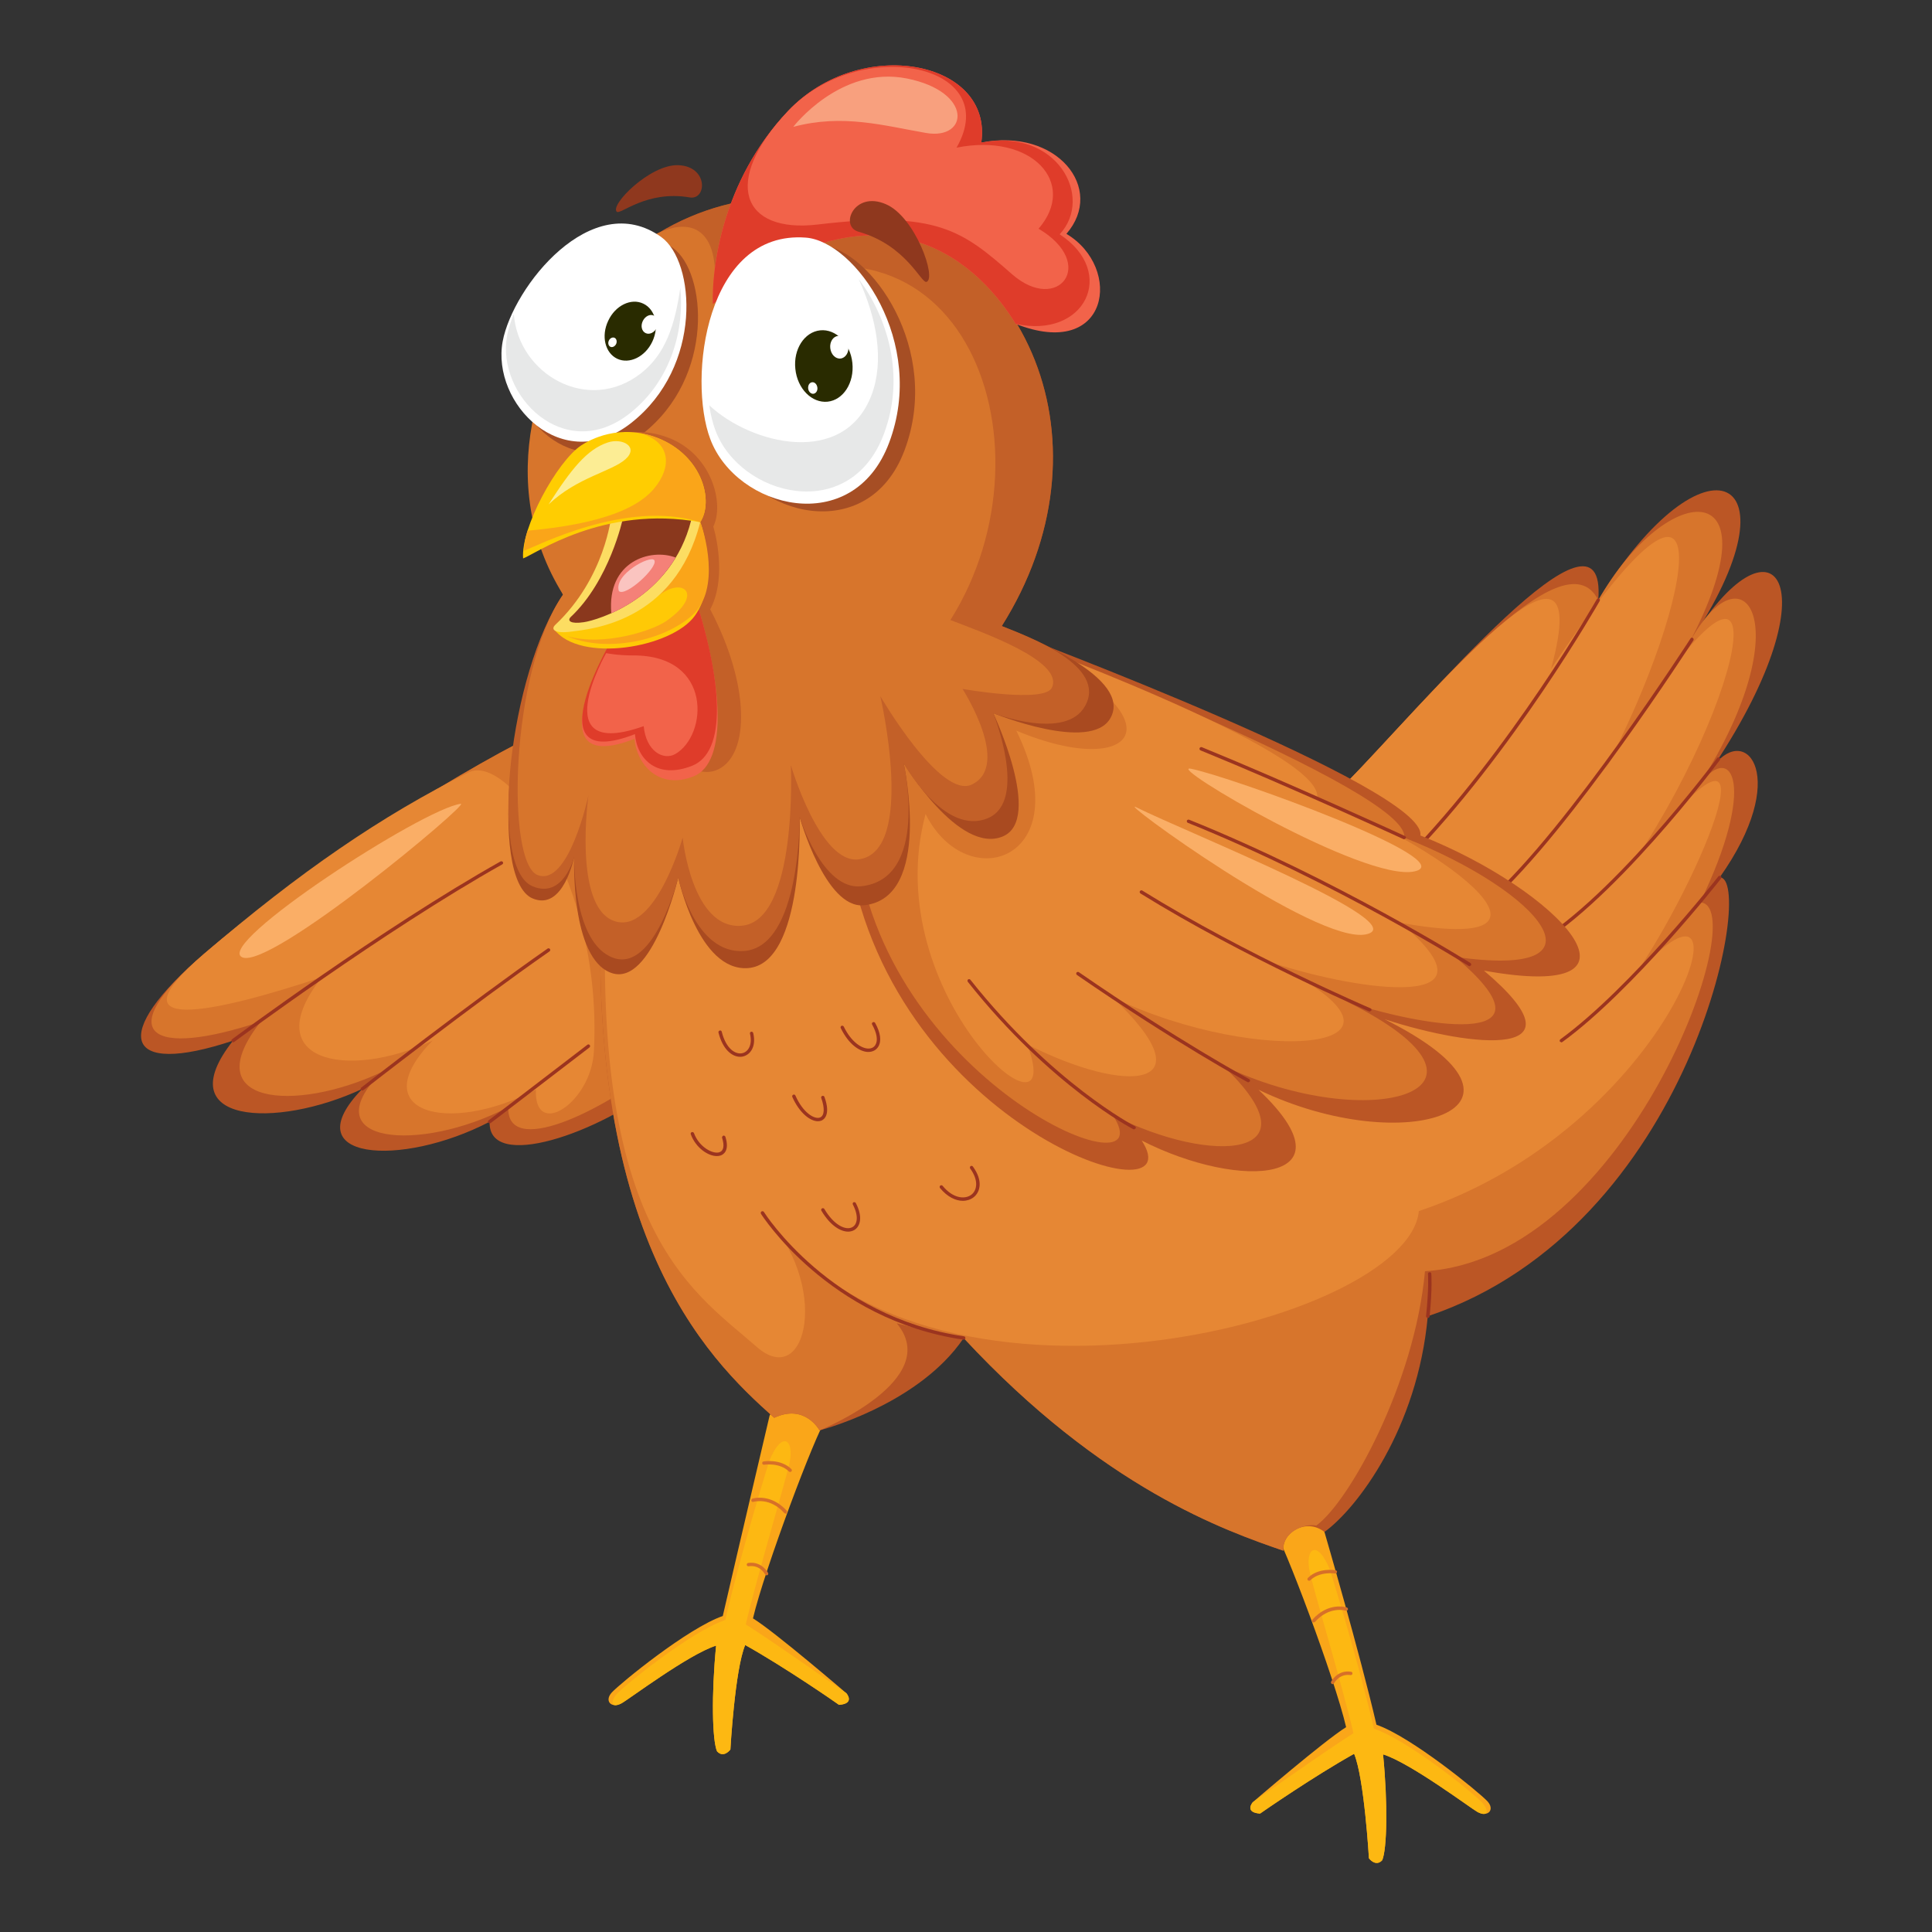 <?xml version="1.0" encoding="UTF-8" standalone="no"?>
<!DOCTYPE svg PUBLIC "-//W3C//DTD SVG 1.1//EN" "http://www.w3.org/Graphics/SVG/1.1/DTD/svg11.dtd">
<svg width="100%" height="100%" viewBox="0 0 355 355" version="1.1" xmlns="http://www.w3.org/2000/svg" xmlns:xlink="http://www.w3.org/1999/xlink" xml:space="preserve" xmlns:serif="http://www.serif.com/" style="fill-rule:evenodd;clip-rule:evenodd;stroke-linejoin:round;stroke-miterlimit:2;">
    <rect x="0" y="0" width="355" height="355" fill="#333333" stroke="none"/>
    <g transform="matrix(1,0,0,1,-1124,-1134)">
        <g id="chicken" transform="matrix(1,0,0,1,-0.664,1134.05)">
            <rect x="1124.66" y="0" width="354.331" height="354.331" style="fill:none;"/>
            <g transform="matrix(1.426,0,0,1.426,-2922.1,-271.913)">
                <g transform="matrix(1,0,0,1,-80.893,-61.326)">
                    <path d="M3089.4,449.376C3089.4,449.376 3093.99,465.11 3096.1,474.213C3100.61,475.773 3109.32,482.922 3110.39,484.068C3111.4,485.164 3110.47,486.173 3109.13,485.464C3108.29,485.006 3100.46,479.123 3096.95,478.031C3097.58,484.343 3097.46,490.262 3096.84,491.674C3095.99,492.59 3095.13,491.426 3095.13,491.426C3095.13,491.426 3094.53,481.071 3093.22,477.958C3088.08,480.833 3081.65,485.275 3081.1,485.663C3079.01,485.511 3080.17,484.191 3080.17,484.191C3080.17,484.191 3089.4,476.245 3092.19,474.527C3090.73,468.222 3084.11,450.628 3082.78,448.836C3081.46,447.044 3087.76,445.396 3089.4,449.376Z" style="fill:rgb(250,166,25);fill-rule:nonzero;"/>
                </g>
                <g transform="matrix(1,0,0,1,-80.893,-61.326)">
                    <path d="M3090.1,454.223C3090.1,454.223 3093.67,465.618 3095.77,474.716C3100.28,476.271 3108.59,483.029 3109.66,484.191C3110.68,485.275 3110.47,486.173 3109.13,485.464C3108.29,485.006 3100.46,479.123 3096.95,478.031C3097.58,484.343 3097.46,490.262 3096.84,491.674C3095.99,492.59 3095.13,491.426 3095.13,491.426C3095.13,491.426 3094.53,481.071 3093.22,477.958C3088.08,480.833 3081.65,485.275 3081.1,485.663C3079.01,485.511 3080.17,484.191 3080.17,484.191C3080.17,484.191 3090.35,477.022 3093.14,475.312C3091.66,468.996 3087.91,456.587 3087.48,454.402C3086.89,451.485 3088.46,450.246 3090.1,454.223Z" style="fill:rgb(253,184,18);fill-rule:nonzero;"/>
                </g>
                <g transform="matrix(1,0,0,1,-80.893,-61.326)">
                    <path d="M3088,461.048L3088.17,460.973C3090.03,458.892 3092.06,459.496 3092.14,459.512C3092.25,459.545 3092.38,459.489 3092.42,459.372C3092.45,459.261 3092.39,459.129 3092.28,459.105C3092.17,459.064 3089.9,458.368 3087.84,460.679C3087.76,460.759 3087.76,460.905 3087.86,460.988L3088,461.048Z" style="fill:rgb(215,112,40);fill-rule:nonzero;"/>
                </g>
                <g transform="matrix(1,0,0,1,-80.893,-61.326)">
                    <path d="M3090.46,468.987L3090.64,468.865C3090.68,468.813 3091.3,467.617 3092.76,467.814C3092.88,467.838 3092.99,467.75 3093,467.633C3093.03,467.5 3092.94,467.399 3092.81,467.383C3091.05,467.121 3090.27,468.646 3090.25,468.672C3090.21,468.772 3090.25,468.912 3090.36,468.966L3090.46,468.987Z" style="fill:rgb(215,112,40);fill-rule:nonzero;"/>
                </g>
                <g transform="matrix(1,0,0,1,-80.893,-61.326)">
                    <path d="M3087.42,455.67L3087.57,455.61C3088.76,454.424 3090.75,454.722 3090.77,454.728C3090.89,454.754 3091,454.675 3091.01,454.554C3091.05,454.437 3090.95,454.322 3090.83,454.307C3090.75,454.284 3088.61,453.945 3087.27,455.294C3087.18,455.388 3087.18,455.522 3087.27,455.61L3087.42,455.67Z" style="fill:rgb(215,112,40);fill-rule:nonzero;"/>
                </g>
                <g transform="matrix(1,0,0,1,-80.893,-61.326)">
                    <path d="M3017.9,434.397C3017.9,434.397 3013.97,451.094 3011.87,460.204C3007.36,461.759 2998.65,468.89 2997.57,470.055C2996.57,471.143 2997.5,472.162 2998.82,471.456C2999.69,470.994 3007.51,465.11 3011.01,464.021C3010.39,470.324 3010.51,476.245 3011.13,477.642C3011.99,478.58 3012.85,477.412 3012.85,477.412C3012.85,477.412 3013.43,467.06 3014.76,463.943C3019.89,466.82 3026.32,471.267 3026.85,471.654C3028.96,471.492 3027.8,470.162 3027.8,470.162C3027.8,470.162 3018.56,462.223 3015.76,460.509C3017.24,454.208 3023.86,436.61 3025.19,434.812C3026.5,433.027 3019.53,430.421 3017.9,434.397Z" style="fill:rgb(250,166,25);fill-rule:nonzero;"/>
                </g>
                <g transform="matrix(1,0,0,1,-80.893,-61.326)">
                    <path d="M3017.87,440.202C3017.87,440.202 3014.3,451.598 3012.2,460.706C3007.69,462.26 2999.38,469.018 2998.3,470.162C2997.29,471.267 2997.5,472.162 2998.82,471.456C2999.69,470.994 3007.51,465.11 3011.01,464.021C3010.39,470.324 3010.51,476.245 3011.13,477.642C3011.99,478.58 3012.85,477.412 3012.85,477.412C3012.85,477.412 3013.43,467.06 3014.76,463.943C3019.89,466.82 3026.32,471.267 3026.85,471.654C3028.96,471.492 3027.8,470.162 3027.8,470.162C3027.8,470.162 3017.63,463.001 3014.83,461.291C3016.31,454.979 3020.05,442.563 3020.49,440.379C3021.08,437.467 3019.5,436.234 3017.87,440.202Z" style="fill:rgb(253,184,18);fill-rule:nonzero;"/>
                </g>
                <g transform="matrix(1,0,0,1,-80.893,-61.326)">
                    <path d="M3019.97,447.026L3020.12,446.974L3020.14,446.665C3018.06,444.367 3015.79,445.047 3015.69,445.079C3015.58,445.116 3015.52,445.24 3015.55,445.356C3015.59,445.478 3015.72,445.541 3015.82,445.495C3015.92,445.478 3017.94,444.868 3019.8,446.943L3019.97,447.026Z" style="fill:rgb(215,112,40);fill-rule:nonzero;"/>
                </g>
                <g transform="matrix(1,0,0,1,-80.893,-61.326)">
                    <path d="M3017.51,454.976L3017.62,454.938C3017.72,454.896 3017.77,454.767 3017.7,454.649C3017.7,454.634 3016.91,453.114 3015.15,453.368C3015.02,453.381 3014.95,453.493 3014.96,453.616C3014.97,453.726 3015.09,453.822 3015.21,453.792C3016.67,453.59 3017.29,454.791 3017.32,454.847L3017.51,454.976Z" style="fill:rgb(215,112,40);fill-rule:nonzero;"/>
                </g>
                <g transform="matrix(1,0,0,1,-80.893,-61.326)">
                    <path d="M3020.54,441.653L3020.71,441.586C3020.79,441.504 3020.79,441.363 3020.71,441.272C3019.35,439.929 3017.21,440.268 3017.13,440.288C3017.01,440.301 3016.93,440.41 3016.95,440.536C3016.97,440.648 3017.08,440.729 3017.2,440.716C3017.21,440.705 3019.21,440.399 3020.4,441.586L3020.54,441.653Z" style="fill:rgb(215,112,40);fill-rule:nonzero;"/>
                </g>
                <g transform="matrix(1,0,0,1,-80.893,-61.326)">
                    <path d="M2987.8,346.552C2976.31,352.249 2957.22,364.44 2945.03,374.881C2932.85,385.32 2934.6,390.786 2948.77,386.064C2940.31,396.751 2954.24,397.5 2965.42,392.282C2956.47,401.483 2970.39,402.474 2981.83,396.514C2981.58,402.975 2996,398 3003.94,391.538C3011.91,385.073 3016.87,347.281 3010.42,343.566C3003.94,339.838 2992.9,344.002 2987.8,346.552Z" style="fill:rgb(187,86,37);fill-rule:nonzero;"/>
                </g>
                <g transform="matrix(1,0,0,1,-80.893,-61.326)">
                    <path d="M2987.8,346.552C2976.31,352.249 2957.22,364.44 2945.03,374.881C2932.85,385.32 2938.2,388.324 2952.35,383.604C2943.9,394.285 2956.66,395.377 2967.84,390.149C2958.9,399.355 2972.8,400.594 2984.23,394.632C2983.99,401.088 2996.09,395.429 3004.05,388.968C3012,382.502 3016.87,347.281 3010.42,343.566C3003.94,339.838 2992.9,344.002 2987.8,346.552Z" style="fill:rgb(215,117,44);fill-rule:nonzero;"/>
                </g>
                <g transform="matrix(1,0,0,1,-80.893,-61.326)">
                    <path d="M2979.14,351.493C2967.91,357.075 2957.33,364.337 2945.03,374.881C2932.85,385.32 2946.04,382.614 2960.22,377.883C2951.77,388.584 2963.28,391.287 2974.46,386.064C2965.52,395.265 2976.35,398.335 2987.79,392.379C2987.53,398.832 2994.9,394.105 2995.26,387.473C2996.43,365.744 2984.24,348.948 2979.14,351.493Z" style="fill:rgb(230,135,52);fill-rule:nonzero;"/>
                </g>
                <g transform="matrix(1,0,0,1,-80.893,-61.326)">
                    <path d="M2978.12,355.545C2973.27,356.149 2946.35,373.609 2949.93,375.319C2953.52,377.032 2979.37,355.393 2978.12,355.545Z" style="fill:rgb(250,174,102);fill-rule:nonzero;"/>
                </g>
                <g transform="matrix(1,0,0,1,-80.893,-61.326)">
                    <path d="M2981.83,396.73L2981.96,396.689C2982.03,396.639 2988.68,391.565 2994.69,386.944C2994.78,386.875 2994.8,386.737 2994.73,386.637C2994.65,386.54 2994.52,386.518 2994.43,386.592C2988.42,391.214 2981.76,396.291 2981.7,396.331C2981.59,396.41 2981.58,396.544 2981.65,396.639L2981.83,396.73Z" style="fill:rgb(155,52,31);fill-rule:nonzero;"/>
                </g>
                <g transform="matrix(1,0,0,1,-80.893,-61.326)">
                    <path d="M2965.42,392.506L2965.55,392.454C2965.7,392.347 2979.61,381.48 2989.54,374.567C2989.64,374.502 2989.67,374.362 2989.6,374.253C2989.52,374.164 2989.39,374.135 2989.3,374.2C2979.35,381.145 2965.42,391.999 2965.29,392.112C2965.19,392.186 2965.18,392.323 2965.24,392.422L2965.42,392.506Z" style="fill:rgb(155,52,31);fill-rule:nonzero;"/>
                </g>
                <g transform="matrix(1,0,0,1,-80.893,-61.326)">
                    <path d="M2948.77,386.291L2948.91,386.239C2949.09,386.104 2968.22,371.908 2983.44,363.359C2983.56,363.306 2983.59,363.173 2983.54,363.063C2983.48,362.964 2983.34,362.918 2983.23,362.976C2967.97,371.537 2948.83,385.752 2948.63,385.891C2948.54,385.963 2948.52,386.104 2948.6,386.199L2948.77,386.291Z" style="fill:rgb(155,52,31);fill-rule:nonzero;"/>
                </g>
                <g transform="matrix(1,0,0,1,-80.893,-61.326)">
                    <path d="M3049.22,334.9C3058.8,338.178 3088,353.596 3092.19,352.893C3102.48,342.39 3125.89,314.185 3124.68,329.301C3138.4,306.894 3151.21,312.858 3136.36,334.9C3147.19,316.872 3155.28,326.963 3139.63,350.555C3143.84,345.188 3149.44,352.19 3140.32,365.04C3145.01,364.812 3136.83,410.135 3102.71,421.577C3101.4,436.067 3093.6,446.336 3089.4,449.376C3087.06,447.514 3083.87,449.463 3084.11,451.792C3076.63,449.209 3060.9,443.773 3042.91,424.389C3042.19,425.457 3041.35,426.461 3040.43,427.386C3034.09,433.79 3024.34,436.286 3024.34,436.286C3024.34,436.286 3022.46,432.79 3018.5,434.663C3009.86,426.956 2992.68,410.597 2996.66,359.663C3000.63,308.742 3049.22,334.9 3049.22,334.9Z" style="fill:rgb(187,86,37);fill-rule:nonzero;"/>
                </g>
                <g transform="matrix(1,0,0,1,-80.893,-61.326)">
                    <path d="M3049.22,334.9C3058.8,338.178 3088,353.596 3092.19,352.893C3102.48,342.39 3120.24,320.421 3124.68,329.301C3133.79,313.411 3147.8,313.185 3136.36,334.9C3143.36,321.822 3150.92,332.215 3137.8,352.924C3142.01,347.543 3145.09,353.216 3137.8,368.26C3144.81,368.406 3128.57,414.15 3102.35,415.776C3101.03,430.266 3092.56,445.519 3088.35,448.544C3086.71,448.247 3083.87,449.463 3084.11,451.792C3076.63,449.209 3060.9,443.773 3042.91,424.389C3040.23,424.116 3037.41,423.226 3034.28,422.48C3040.39,429.782 3024.34,436.286 3024.34,436.286C3024.34,436.286 3022.46,432.79 3018.5,434.663C3009.86,426.956 2992.68,410.597 2996.66,359.663C3000.63,308.742 3049.22,334.9 3049.22,334.9Z" style="fill:rgb(215,117,44);fill-rule:nonzero;"/>
                </g>
                <g transform="matrix(1,0,0,1,-80.893,-61.326)">
                    <path d="M3049.22,334.9C3058.8,338.178 3088,353.596 3092.19,352.893C3102.48,342.39 3124.91,315.052 3118.59,338.178C3141.73,303.366 3137.06,329.301 3125.62,351.027C3148.97,312.72 3145.01,339.345 3129.36,362.939C3149.44,337.472 3137.99,365.511 3128.88,378.365C3145.93,358.265 3135.66,396.591 3101.56,408.028C3100.23,422.507 3037.31,438.401 3016.98,408.261C3025.86,417.368 3022.76,431.213 3016.27,425.546C3007.56,417.921 2993.39,409.896 2997.36,358.974C3001.33,308.044 3049.22,334.9 3049.22,334.9Z" style="fill:rgb(230,135,52);fill-rule:nonzero;"/>
                </g>
                <g transform="matrix(1,0,0,1,-80.893,-61.326)">
                    <path d="M3099.99,362.929L3100.15,362.858C3113.71,348.992 3124.76,329.604 3124.87,329.405C3124.92,329.301 3124.89,329.171 3124.79,329.107C3124.68,329.047 3124.54,329.086 3124.49,329.189C3124.38,329.386 3113.35,348.723 3099.83,362.545C3099.75,362.631 3099.75,362.778 3099.84,362.869L3099.99,362.929Z" style="fill:rgb(155,52,31);fill-rule:nonzero;"/>
                </g>
                <g transform="matrix(1,0,0,1,-80.893,-61.326)">
                    <path d="M3110.74,368.221L3110.88,368.178C3121.22,358.905 3136.78,334.712 3136.94,334.485C3137,334.376 3136.97,334.247 3136.87,334.176C3136.77,334.108 3136.63,334.141 3136.57,334.247C3136.4,334.485 3120.89,358.616 3110.59,367.836C3110.5,367.916 3110.49,368.059 3110.58,368.149L3110.74,368.221Z" style="fill:rgb(155,52,31);fill-rule:nonzero;"/>
                </g>
                <g transform="matrix(1,0,0,1,-80.893,-61.326)">
                    <path d="M3115.41,374.615L3115.52,374.579C3126.03,369.168 3140.21,350.099 3140.35,349.911C3140.42,349.822 3140.41,349.672 3140.31,349.605C3140.21,349.535 3140.06,349.552 3140,349.647C3139.86,349.848 3125.74,368.825 3115.31,374.191C3115.21,374.246 3115.16,374.385 3115.22,374.498L3115.41,374.615Z" style="fill:rgb(155,52,31);fill-rule:nonzero;"/>
                </g>
                <g transform="matrix(1,0,0,1,-80.893,-61.326)">
                    <path d="M3119.93,386.291L3120.06,386.239C3129.16,379.612 3140.4,365.325 3140.5,365.18C3140.58,365.076 3140.57,364.941 3140.48,364.868C3140.36,364.798 3140.24,364.816 3140.15,364.908C3140.05,365.05 3128.85,379.29 3119.8,385.891C3119.71,385.963 3119.67,386.104 3119.75,386.196L3119.93,386.291Z" style="fill:rgb(155,52,31);fill-rule:nonzero;"/>
                </g>
                <g transform="matrix(1,0,0,1,-80.893,-61.326)">
                    <path d="M3042.91,424.604C3043.03,424.604 3043.12,424.519 3043.13,424.407C3043.14,424.292 3043.07,424.186 3042.95,424.166C3025.73,421.636 3017.26,408.282 3017.17,408.145C3017.11,408.043 3016.97,408.011 3016.86,408.075C3016.76,408.135 3016.74,408.277 3016.79,408.378C3016.87,408.506 3025.46,422.041 3042.88,424.597L3042.91,424.604Z" style="fill:rgb(155,52,31);fill-rule:nonzero;"/>
                </g>
                <g transform="matrix(1,0,0,1,-80.893,-61.326)">
                    <path d="M3030.62,387.522C3031.19,387.522 3031.63,387.282 3031.9,386.854C3032.35,386.142 3032.2,385.029 3031.5,383.78C3031.44,383.681 3031.31,383.638 3031.2,383.699C3031.09,383.751 3031.05,383.892 3031.12,384.001C3031.73,385.094 3031.89,386.059 3031.53,386.621C3031.34,386.944 3030.99,387.111 3030.55,387.082C3029.73,387.03 3028.44,386.266 3027.46,384.257C3027.4,384.154 3027.28,384.107 3027.16,384.161C3027.07,384.21 3027.01,384.35 3027.07,384.446C3028.13,386.625 3029.54,387.461 3030.52,387.522L3030.62,387.522Z" style="fill:rgb(155,52,31);fill-rule:nonzero;"/>
                </g>
                <g transform="matrix(1,0,0,1,-80.893,-61.326)">
                    <path d="M3014.11,388.148C3014.25,388.148 3014.38,388.131 3014.5,388.098C3015.42,387.873 3016.21,386.833 3015.79,385.082C3015.76,384.971 3015.65,384.892 3015.52,384.916C3015.41,384.958 3015.34,385.064 3015.38,385.184C3015.72,386.65 3015.12,387.503 3014.41,387.676C3013.52,387.893 3012.29,387.13 3011.74,384.927C3011.72,384.805 3011.6,384.73 3011.49,384.76C3011.36,384.788 3011.28,384.916 3011.32,385.035C3011.87,387.229 3013.08,388.148 3014.11,388.148Z" style="fill:rgb(155,52,31);fill-rule:nonzero;"/>
                </g>
                <g transform="matrix(1,0,0,1,-80.893,-61.326)">
                    <path d="M3024.13,396.452C3024.29,396.452 3024.43,396.42 3024.57,396.374C3024.88,396.246 3025.82,395.66 3024.97,393.314C3024.93,393.206 3024.8,393.142 3024.69,393.188C3024.58,393.219 3024.51,393.341 3024.56,393.465C3025.03,394.781 3024.97,395.731 3024.41,395.966C3023.71,396.243 3022.23,395.406 3021.23,393.142C3021.19,393.032 3021.06,392.982 3020.94,393.032C3020.84,393.084 3020.78,393.214 3020.83,393.322C3021.74,395.377 3023.13,396.452 3024.13,396.452Z" style="fill:rgb(155,52,31);fill-rule:nonzero;"/>
                </g>
                <g transform="matrix(1,0,0,1,-80.893,-61.326)">
                    <path d="M3011.1,400.938C3011.28,400.938 3011.44,400.915 3011.59,400.864C3011.96,400.738 3012.77,400.248 3012.21,398.462C3012.17,398.339 3012.05,398.281 3011.93,398.308C3011.83,398.366 3011.75,398.481 3011.78,398.593C3012.1,399.591 3011.99,400.261 3011.44,400.445C3010.63,400.729 3008.83,399.808 3008.16,397.989C3008.12,397.875 3007.99,397.816 3007.87,397.857C3007.76,397.892 3007.7,398.017 3007.75,398.138C3008.38,399.859 3009.95,400.938 3011.1,400.938Z" style="fill:rgb(155,52,31);fill-rule:nonzero;"/>
                </g>
                <g transform="matrix(1,0,0,1,-80.893,-61.326)">
                    <path d="M3042.8,406.705C3043.32,406.705 3043.8,406.546 3044.17,406.265C3045.08,405.571 3045.41,404.072 3044.1,402.295C3044.04,402.189 3043.89,402.177 3043.8,402.234C3043.71,402.312 3043.68,402.454 3043.75,402.542C3044.87,404.086 3044.63,405.35 3043.91,405.912C3043.06,406.566 3041.51,406.386 3040.2,404.776C3040.12,404.681 3039.98,404.675 3039.89,404.747C3039.8,404.817 3039.79,404.952 3039.86,405.057C3040.81,406.213 3041.89,406.705 3042.8,406.705Z" style="fill:rgb(155,52,31);fill-rule:nonzero;"/>
                </g>
                <g transform="matrix(1,0,0,1,-80.893,-61.326)">
                    <path d="M3028.03,410.676C3028.31,410.676 3028.57,410.603 3028.79,410.483C3029.57,410.05 3029.96,408.799 3029.01,406.987C3028.96,406.883 3028.82,406.854 3028.71,406.893C3028.62,406.954 3028.57,407.079 3028.64,407.198C3029.43,408.733 3029.18,409.77 3028.57,410.095C3027.76,410.556 3026.21,409.88 3024.96,407.757C3024.9,407.659 3024.76,407.618 3024.65,407.683C3024.55,407.752 3024.51,407.883 3024.58,407.982C3025.69,409.855 3027.01,410.676 3028.03,410.676Z" style="fill:rgb(155,52,31);fill-rule:nonzero;"/>
                </g>
                <g transform="matrix(1,0,0,1,-80.893,-61.326)">
                    <path d="M3102.71,421.8C3102.83,421.8 3102.93,421.718 3102.95,421.608C3103.32,417.887 3103.17,416.172 3103.17,416.113C3103.16,415.995 3103.08,415.885 3102.93,415.911C3102.81,415.92 3102.71,416.028 3102.74,416.141C3102.74,416.164 3102.88,417.887 3102.49,421.548C3102.48,421.675 3102.58,421.787 3102.69,421.8L3102.71,421.8Z" style="fill:rgb(155,52,31);fill-rule:nonzero;"/>
                </g>
                <g transform="matrix(1,0,0,1,-80.893,-61.326)">
                    <path d="M3049.18,333.545C3049.18,333.545 3102.69,353.545 3101.76,359.628C3119.5,366.625 3133.31,381.255 3109.95,377.043C3123.5,388.503 3108.59,387.037 3097.14,383.303C3120.04,394.753 3099.82,401.505 3080.9,392.391C3093.52,404.305 3078.71,405.488 3065.85,398.938C3072.86,409.683 3034.01,397.411 3028.18,362.605C3026.77,343.909 3030.72,327.246 3049.18,333.545Z" style="fill:rgb(187,86,37);fill-rule:nonzero;"/>
                </g>
                <g transform="matrix(1,0,0,1,-80.893,-61.326)">
                    <path d="M3048.06,333.746C3048.06,333.746 3100.61,353.826 3099.68,359.907C3117.44,366.908 3126.78,378.241 3106.23,375.263C3119.77,386.713 3103.83,384.798 3092.36,381.07C3115.26,392.52 3095.21,398.373 3076.29,389.26C3088.89,401.178 3074.98,402.204 3062.13,395.672C3069.15,406.414 3033.39,392.097 3029.14,361.535C3027.72,342.845 3029.59,327.429 3048.06,333.746Z" style="fill:rgb(215,117,44);fill-rule:nonzero;"/>
                </g>
                <g transform="matrix(1,0,0,1,-80.893,-61.326)">
                    <path d="M3048.06,333.746C3048.06,333.746 3089.4,348.695 3088.46,354.77C3106.23,361.769 3122.58,375.085 3099.22,370.884C3112.77,382.337 3094.08,379.75 3082.63,376.013C3105.52,387.473 3080.99,389.573 3062.07,380.469C3074.68,392.379 3063.94,393.074 3051.09,386.536C3056.69,401.252 3031.71,380.23 3038,356.862C3043.38,367.612 3057.86,362.707 3049.69,346.118C3065.81,352.893 3071.88,344.018 3048.06,333.746Z" style="fill:rgb(230,135,52);fill-rule:nonzero;"/>
                </g>
                <g transform="matrix(1,0,0,1,-80.893,-61.326)">
                    <path d="M3065.19,356.014C3071.73,359.277 3101.16,370.96 3094.78,372.365C3088.39,373.771 3062.07,354.447 3065.19,356.014Z" style="fill:rgb(250,174,102);fill-rule:nonzero;"/>
                </g>
                <g transform="matrix(1,0,0,1,-80.893,-61.326)">
                    <path d="M3072.18,351.027C3077.02,351.961 3107.39,362.869 3101,364.258C3094.61,365.664 3068.76,350.367 3072.18,351.027Z" style="fill:rgb(250,174,102);fill-rule:nonzero;"/>
                </g>
                <g transform="matrix(1,0,0,1,-80.893,-61.326)">
                    <path d="M3108.09,376.482L3108.28,376.367C3108.35,376.272 3108.29,376.141 3108.22,376.065C3108.04,375.96 3090.92,365.227 3071.96,357.597C3071.86,357.556 3071.73,357.607 3071.67,357.716C3071.64,357.831 3071.69,357.955 3071.8,358C3090.72,365.618 3107.8,376.332 3107.98,376.438L3108.09,376.482Z" style="fill:rgb(155,52,31);fill-rule:nonzero;"/>
                </g>
                <g transform="matrix(1,0,0,1,-80.893,-61.326)">
                    <path d="M3095.24,382.317L3095.45,382.181C3095.49,382.068 3095.45,381.941 3095.33,381.897C3095.17,381.832 3079.3,375.032 3065.92,366.723C3065.82,366.665 3065.69,366.694 3065.62,366.804C3065.55,366.898 3065.6,367.027 3065.69,367.101C3079.1,375.42 3095,382.219 3095.15,382.3L3095.24,382.317Z" style="fill:rgb(155,52,31);fill-rule:nonzero;"/>
                </g>
                <g transform="matrix(1,0,0,1,-80.893,-61.326)">
                    <path d="M3079.6,391.436L3079.79,391.319C3079.85,391.201 3079.8,391.079 3079.69,391.019C3079.6,390.964 3070.45,386.013 3057.75,377.242C3057.66,377.179 3057.51,377.199 3057.45,377.298C3057.38,377.404 3057.41,377.545 3057.51,377.606C3070.22,386.383 3079.39,391.353 3079.48,391.405L3079.6,391.436Z" style="fill:rgb(155,52,31);fill-rule:nonzero;"/>
                </g>
                <g transform="matrix(1,0,0,1,-80.893,-61.326)">
                    <path d="M3064.87,397.5L3065.07,397.381C3065.13,397.272 3065.08,397.136 3064.98,397.098C3064.87,397.035 3054.38,391.576 3043.78,378.225C3043.71,378.123 3043.57,378.112 3043.47,378.184C3043.39,378.259 3043.37,378.392 3043.45,378.493C3054.09,391.921 3064.67,397.431 3064.77,397.479L3064.87,397.5Z" style="fill:rgb(155,52,31);fill-rule:nonzero;"/>
                </g>
                <g transform="matrix(1,0,0,1,-80.893,-61.326)">
                    <path d="M3099.68,360.116L3099.88,359.991C3099.93,359.885 3099.88,359.755 3099.77,359.7C3099.62,359.636 3084.93,352.875 3073.6,348.251C3073.49,348.207 3073.36,348.269 3073.31,348.379C3073.27,348.487 3073.31,348.61 3073.43,348.663C3084.75,353.276 3099.45,360.043 3099.59,360.104L3099.68,360.116Z" style="fill:rgb(155,52,31);fill-rule:nonzero;"/>
                </g>
                <g transform="matrix(1,0,0,1,-80.893,-61.326)">
                    <path d="M3047.82,332.643C3051.6,334.141 3064.67,339.359 3061.83,344.484C3059.33,349.028 3046.72,343.864 3046.72,343.864C3046.72,343.864 3053.18,357.526 3047.97,359.742C3042.32,362.155 3035.18,350.318 3035.18,350.318C3035.18,350.318 3038.98,367.739 3030.06,368.621C3025.07,369.122 3021.77,357.237 3021.77,357.237C3021.77,357.237 3022.42,376.18 3015.12,376.717C3008.73,377.189 3006.13,365.054 3006.13,365.054C3006.13,365.054 3002.8,379.207 2997.51,377.341C2992.21,375.473 2992.72,362.372 2992.72,362.372C2992.72,362.372 2991.36,369.433 2987.36,367.739C2981.55,365.276 2984.43,338.568 2991.29,328.596C2977.97,300.854 2999.72,273.238 3025.86,277.904C3052.03,282.571 3062.3,309.679 3047.82,332.643Z" style="fill:rgb(169,74,32);fill-rule:nonzero;"/>
                </g>
                <g transform="matrix(1,0,0,1,-80.893,-61.326)">
                    <path d="M3047.82,332.643C3051.6,334.141 3061.39,337.825 3058.56,342.936C3056.05,347.478 3046.72,343.864 3046.72,343.864C3046.72,343.864 3051.26,355.163 3046.05,357.39C3040.4,359.789 3035.18,350.318 3035.18,350.318C3035.18,350.318 3038.57,365.283 3029.67,366.176C3024.67,366.673 3021.77,357.237 3021.77,357.237C3021.77,357.237 3021.93,373.979 3014.62,374.512C3008.24,374.98 3006.13,365.054 3006.13,365.054C3006.13,365.054 3003.08,377.28 2997.79,375.404C2992.49,373.538 2992.72,362.372 2992.72,362.372C2992.72,362.372 2991.36,367.856 2987.36,366.176C2981.55,363.718 2984.43,338.568 2991.29,328.596C2977.97,300.854 2999.72,273.238 3025.86,277.904C3052.03,282.571 3062.3,309.679 3047.82,332.643Z" style="fill:rgb(195,96,40);fill-rule:nonzero;"/>
                </g>
                <g transform="matrix(1,0,0,1,-80.893,-61.326)">
                    <path d="M3041.2,331.866C3044.99,333.348 3055.89,337.098 3054.28,340.583C3053.34,342.614 3042.76,340.744 3042.76,340.744C3042.76,340.744 3049.07,350.527 3044,353.047C3039.95,355.075 3032.17,341.678 3032.17,341.678C3032.17,341.678 3036.84,361.769 3029.37,362.707C3024.38,363.331 3020.64,350.555 3020.64,350.555C3020.64,350.555 3021.57,370.736 3014.26,371.263C3007.87,371.739 3006.7,359.907 3006.7,359.907C3006.7,359.907 3003.16,372.522 2997.86,370.644C2992.56,368.774 2994.56,354.447 2994.56,354.447C2994.56,354.447 2992.05,366.284 2988.01,364.729C2983.96,363.173 2984.43,338.568 2991.29,328.596C2973.29,299.638 3014.72,263.339 3010.59,291.146C3042.13,273.149 3055.68,308.894 3041.2,331.866Z" style="fill:rgb(215,117,44);fill-rule:nonzero;"/>
                </g>
                <g transform="matrix(1,0,0,1,-80.893,-61.326)">
                    <path d="M3010.59,291.146C3010.43,286.783 3011.67,275.388 3020.26,266.303C3029.59,256.41 3046.72,259.756 3045.18,270.349C3054.91,268.399 3061.21,276.273 3056.15,282.106C3063.47,286.469 3061.67,298.459 3049.61,293.705C3045.49,286.938 3033.25,273.231 3010.59,291.146Z" style="fill:rgb(242,99,74);fill-rule:nonzero;"/>
                </g>
                <g transform="matrix(1,0,0,1,-80.893,-61.326)">
                    <path d="M3010.59,291.146C3010.43,286.783 3011.67,275.388 3020.26,266.303C3029.59,256.41 3046.72,259.756 3045.18,270.349C3054.91,268.399 3059.75,277.361 3055.28,282.164C3062.77,287.081 3058.53,295.683 3049.61,293.705C3045.49,286.938 3033.25,273.231 3010.59,291.146Z" style="fill:rgb(223,60,42);fill-rule:nonzero;"/>
                </g>
                <g transform="matrix(1,0,0,1,-80.893,-61.326)">
                    <path d="M3024.11,280.902C3014.33,282.066 3011.67,275.388 3020.26,266.303C3029.59,256.41 3048.14,260.266 3041.99,271.001C3051.73,269.047 3057.63,275.605 3052.56,281.445C3060.2,285.96 3055.06,292.494 3049.14,287.307C3042.76,281.717 3039.49,279.065 3024.11,280.902Z" style="fill:rgb(242,99,74);fill-rule:nonzero;"/>
                </g>
                <g transform="matrix(1,0,0,1,-80.893,-61.326)">
                    <path d="M3020.95,268.321C3020.95,268.321 3027.02,260.384 3035.6,262.088C3044.16,263.805 3043.54,270.044 3038.08,269.11C3032.63,268.169 3027.34,266.612 3020.95,268.321Z" style="fill:rgb(248,160,126);fill-rule:nonzero;"/>
                </g>
                <g transform="matrix(1,0,0,1,-80.893,-61.326)">
                    <path d="M3032.9,278.292C3028.8,276.499 3026.87,281.131 3029.35,281.829C3035.52,283.553 3037.44,288.521 3038.12,288.295C3039.46,287.854 3036.68,279.924 3032.9,278.292Z" style="fill:rgb(143,56,30);fill-rule:nonzero;"/>
                </g>
                <g transform="matrix(1,0,0,1,-80.893,-61.326)">
                    <path d="M3006.11,273.258C3010.04,273.384 3009.83,277.792 3007.6,277.412C3002.04,276.459 2998.66,279.693 2998.21,279.258C2997.29,278.398 3002.49,273.146 3006.11,273.258Z" style="fill:rgb(143,56,30);fill-rule:nonzero;"/>
                </g>
                <g transform="matrix(1,0,0,1,-80.893,-61.326)">
                    <path d="M3005.42,283.9C3009.82,287.048 3010.85,300.586 3001.55,307.865C2992.71,314.811 2983.51,305.357 2985.02,297.343C2986.31,290.364 2996.48,277.51 3005.42,283.9Z" style="fill:rgb(166,78,36);fill-rule:nonzero;"/>
                </g>
                <g transform="matrix(1,0,0,1,-80.893,-61.326)">
                    <path d="M3003.93,282.508C3008.33,285.656 3009.35,299.191 3000.06,306.479C2991.22,313.415 2982.02,303.959 2983.51,295.956C2984.82,288.964 2994.99,276.11 3003.93,282.508Z" style="fill:white;fill-rule:nonzero;"/>
                </g>
                <g transform="matrix(1,0,0,1,-80.893,-61.326)">
                    <path d="M3001.35,300.059C3004.48,297.582 3005.68,293.946 3006.4,289.065C3006.92,294.205 3005.38,300.92 2999.86,305.258C2991.42,311.874 2982.65,302.857 2984.08,295.219C2984.23,294.375 2984.54,293.429 2984.95,292.447C2985.51,300.186 2994.52,305.406 3001.35,300.059Z" style="fill:rgb(231,232,232);fill-rule:nonzero;"/>
                </g>
                <g transform="matrix(1,0,0,1,-80.893,-61.326)">
                    <path d="M2997.11,293.303C2996.17,295.266 2996.7,297.456 2998.27,298.201C2999.84,298.938 3001.87,297.948 3002.79,295.995C3003.72,294.021 3003.2,291.835 3001.62,291.095C3000.05,290.346 2998.02,291.338 2997.11,293.303Z" style="fill:rgb(41,43,0);fill-rule:nonzero;"/>
                </g>
                <g transform="matrix(1,0,0,1,-80.893,-61.326)">
                    <path d="M3001.56,293.342C3001.26,293.965 3001.42,294.657 3001.93,294.897C3002.43,295.138 3003.07,294.817 3003.37,294.205C3003.66,293.565 3003.5,292.869 3003,292.644C3002.5,292.396 3001.86,292.717 3001.56,293.342Z" style="fill:white;fill-rule:nonzero;"/>
                </g>
                <g transform="matrix(1,0,0,1,-80.893,-61.326)">
                    <path d="M2997.19,295.858C2997.04,296.177 2997.13,296.538 2997.39,296.659C2997.64,296.781 2997.97,296.616 2998.13,296.295C2998.27,295.976 2998.18,295.624 2997.93,295.502C2997.67,295.386 2997.34,295.539 2997.19,295.858Z" style="fill:white;fill-rule:nonzero;"/>
                </g>
                <g transform="matrix(1,0,0,1,-80.893,-61.326)">
                    <path d="M3024.56,283.577C3030.89,284.051 3040.18,297.034 3035.28,310.019C3030.62,322.403 3015.62,318.5 3012.24,309.534C3009.31,301.727 3011.68,282.601 3024.56,283.577Z" style="fill:rgb(166,78,36);fill-rule:nonzero;"/>
                </g>
                <g transform="matrix(1,0,0,1,-80.893,-61.326)">
                    <path d="M3022.58,282.593C3028.92,283.077 3038.2,296.053 3033.3,309.031C3028.65,321.405 3013.63,317.518 3010.26,308.554C3007.32,300.734 3009.7,281.608 3022.58,282.593Z" style="fill:white;fill-rule:nonzero;"/>
                </g>
                <g transform="matrix(1,0,0,1,-80.893,-61.326)">
                    <path d="M3031.05,302.84C3032.68,298.484 3031.75,293.048 3029.37,287.916C3032.99,292.687 3035.5,300.297 3032.62,307.916C3028.24,319.58 3014.11,315.904 3010.93,307.45C3010.58,306.527 3010.3,305.42 3010.13,304.195C3015.48,309.222 3027.5,312.256 3031.05,302.84Z" style="fill:rgb(231,232,232);fill-rule:nonzero;"/>
                </g>
                <g transform="matrix(1,0,0,1,-80.893,-61.326)">
                    <path d="M3021.22,299.509C3021.48,302.063 3023.35,303.939 3025.38,303.733C3027.4,303.515 3028.83,301.298 3028.57,298.748C3028.31,296.203 3026.44,294.328 3024.42,294.539C3022.38,294.753 3020.95,296.979 3021.22,299.509Z" style="fill:rgb(41,43,0);fill-rule:nonzero;"/>
                </g>
                <g transform="matrix(1,0,0,1,-80.893,-61.326)">
                    <path d="M3025.72,296.833C3025.81,297.644 3026.4,298.242 3027.04,298.171C3027.68,298.108 3028.14,297.401 3028.06,296.598C3027.97,295.784 3027.38,295.186 3026.73,295.255C3026.08,295.324 3025.63,296.029 3025.72,296.833Z" style="fill:white;fill-rule:nonzero;"/>
                </g>
                <g transform="matrix(1,0,0,1,-80.893,-61.326)">
                    <path d="M3022.87,302.032C3022.92,302.442 3023.22,302.747 3023.55,302.712C3023.88,302.67 3024.11,302.32 3024.06,301.92C3024.01,301.501 3023.72,301.196 3023.39,301.227C3023.05,301.258 3022.83,301.619 3022.87,302.032Z" style="fill:white;fill-rule:nonzero;"/>
                </g>
                <g transform="matrix(1,0,0,1,-80.893,-61.326)">
                    <path d="M2991.59,333.045C2997.85,329.405 3005.56,323.263 3008.83,320.58C2997.95,322.721 2992.14,311.367 2995.1,309.369C2996.17,308.643 3000.08,306.488 3004.99,308.425C3010.48,310.604 3012.09,316.906 3010.65,319.822C3011.2,321.691 3012.21,326.831 3010.25,330.493C3015.43,340.353 3015.31,349.142 3011.3,351.1C3008.27,352.585 3004.52,349.019 3004.22,345.726C2993.3,349.97 2996.35,340.057 2998.53,335.528C2995.61,335.534 2992.93,334.801 2991.59,333.045Z" style="fill:rgb(195,96,40);fill-rule:nonzero;"/>
                </g>
                <g transform="matrix(1,0,0,1,-80.893,-61.326)">
                    <path d="M2998,333.665C2998,333.665 2986.88,352.466 3000.49,347.179C3000.79,350.465 3003.6,353.788 3008.09,352.016C3012.57,350.252 3011.96,339.931 3007.96,327.894C3004.46,330.419 2998,333.665 2998,333.665Z" style="fill:rgb(242,99,74);fill-rule:nonzero;"/>
                </g>
                <g transform="matrix(1,0,0,1,-80.893,-61.326)">
                    <path d="M2998,333.665C2998,333.665 2986.93,351.851 3000.55,346.571C3000.84,349.855 3003.43,352.418 3007.92,350.647C3012.39,348.873 3011.96,339.931 3007.96,327.894C3004.46,330.419 2998,333.665 2998,333.665Z" style="fill:rgb(223,60,42);fill-rule:nonzero;"/>
                </g>
                <g transform="matrix(1,0,0,1,-80.893,-61.326)">
                    <path d="M2996.84,336.134C2996.84,336.134 2988.89,350.099 3001.68,345.54C3001.99,348.819 3004.24,349.97 3005.72,349.149C3009.92,346.801 3010.67,336.364 3000.28,336.429C2998.34,336.438 2996.84,336.134 2996.84,336.134Z" style="fill:rgb(242,99,74);fill-rule:nonzero;"/>
                </g>
                <g transform="matrix(1,0,0,1,-80.893,-61.326)">
                    <path d="M3008.96,319.26C3009.43,320.346 3011.22,327.206 3008.27,331.319C3005.3,335.455 2993.47,337.472 2990.12,333.045C2998.29,328.287 3008.96,319.26 3008.96,319.26Z" style="fill:rgb(255,201,6);fill-rule:nonzero;"/>
                </g>
                <g transform="matrix(1,0,0,1,-80.893,-61.326)">
                    <path d="M2991.8,333.941C2996.61,335.309 3002.83,333.197 3004.52,332.043C3009.67,328.52 3006.64,326.069 3003.39,328.915C3005.72,327.061 3008.96,319.26 3008.96,319.26C3009.43,320.346 3011.72,327.905 3007.92,331.269C3004.07,334.676 2996.69,336.067 2991.8,333.941Z" style="fill:rgb(250,165,25);fill-rule:nonzero;"/>
                </g>
                <g transform="matrix(1,0,0,1,-80.893,-61.326)">
                    <path d="M2997.51,318.396C2997.51,318.396 2996.74,326.414 2990.28,332.494C2989.64,333.116 2990.28,333.657 2992.45,333.345C2994.63,333.045 3005.68,332.258 3008.96,319.26C3006.23,316.53 2997.51,318.396 2997.51,318.396Z" style="fill:rgb(252,221,98);fill-rule:nonzero;"/>
                </g>
                <g transform="matrix(1,0,0,1,-80.893,-61.326)">
                    <path d="M2998.99,318.807C2998.99,318.807 2997.29,326.774 2992.27,331.483C2991.79,331.978 2992.27,332.4 2993.96,332.146C2995.65,331.912 3005.25,329.134 3007.79,319.036C3005.67,316.93 2998.99,318.807 2998.99,318.807Z" style="fill:rgb(138,56,29);fill-rule:nonzero;"/>
                </g>
                <g transform="matrix(1,0,0,1,-80.893,-61.326)">
                    <path d="M3005.8,323.818C3003.51,327.629 3000.12,329.818 2997.51,330.996C2996.91,324.298 3002.57,322.574 3005.8,323.818Z" style="fill:rgb(244,129,120);fill-rule:nonzero;"/>
                </g>
                <g transform="matrix(1,0,0,1,-80.893,-61.326)">
                    <path d="M3003.06,324.179C3003.52,325.092 2999.34,328.944 2998.48,328.135C2997.78,325.973 3002.67,323.403 3003.06,324.179Z" style="fill:rgb(250,196,192);fill-rule:nonzero;"/>
                </g>
                <g transform="matrix(1,0,0,1,-80.893,-61.326)">
                    <path d="M3008.96,319.26C3010.75,316.53 3009.23,310.698 3003.51,308.425C2998.6,306.488 2994.71,308.643 2993.62,309.369C2990.5,311.463 2985.84,319.944 2986.14,323.927C2987.56,323.462 2996.5,316.992 3008.96,319.26Z" style="fill:rgb(255,205,1);fill-rule:nonzero;"/>
                </g>
                <g transform="matrix(1,0,0,1,-80.893,-61.326)">
                    <path d="M3002.97,314.982C3005.41,312.117 3005.16,308.85 3001.16,307.78C3001.9,307.9 3002.7,308.107 3003.51,308.425C3009.23,310.698 3010.75,316.53 3008.96,319.26C2999.46,316.231 2987.65,322.48 2986.25,322.943C2986.3,322.213 2986.29,321.706 2986.72,320.354C2992.31,319.845 2999.86,318.647 3002.97,314.982Z" style="fill:rgb(250,165,25);fill-rule:nonzero;"/>
                </g>
                <g transform="matrix(1,0,0,1,-80.893,-61.326)">
                    <path d="M2997.07,308.982C2998.95,308.362 3001.09,309.563 2999.34,311.139C2997.59,312.72 2993.09,313.477 2989.42,316.976C2992.34,312.417 2994.38,309.854 2997.07,308.982Z" style="fill:rgb(252,237,148);fill-rule:nonzero;"/>
                </g>
            </g>
        </g>
    </g>
</svg>

